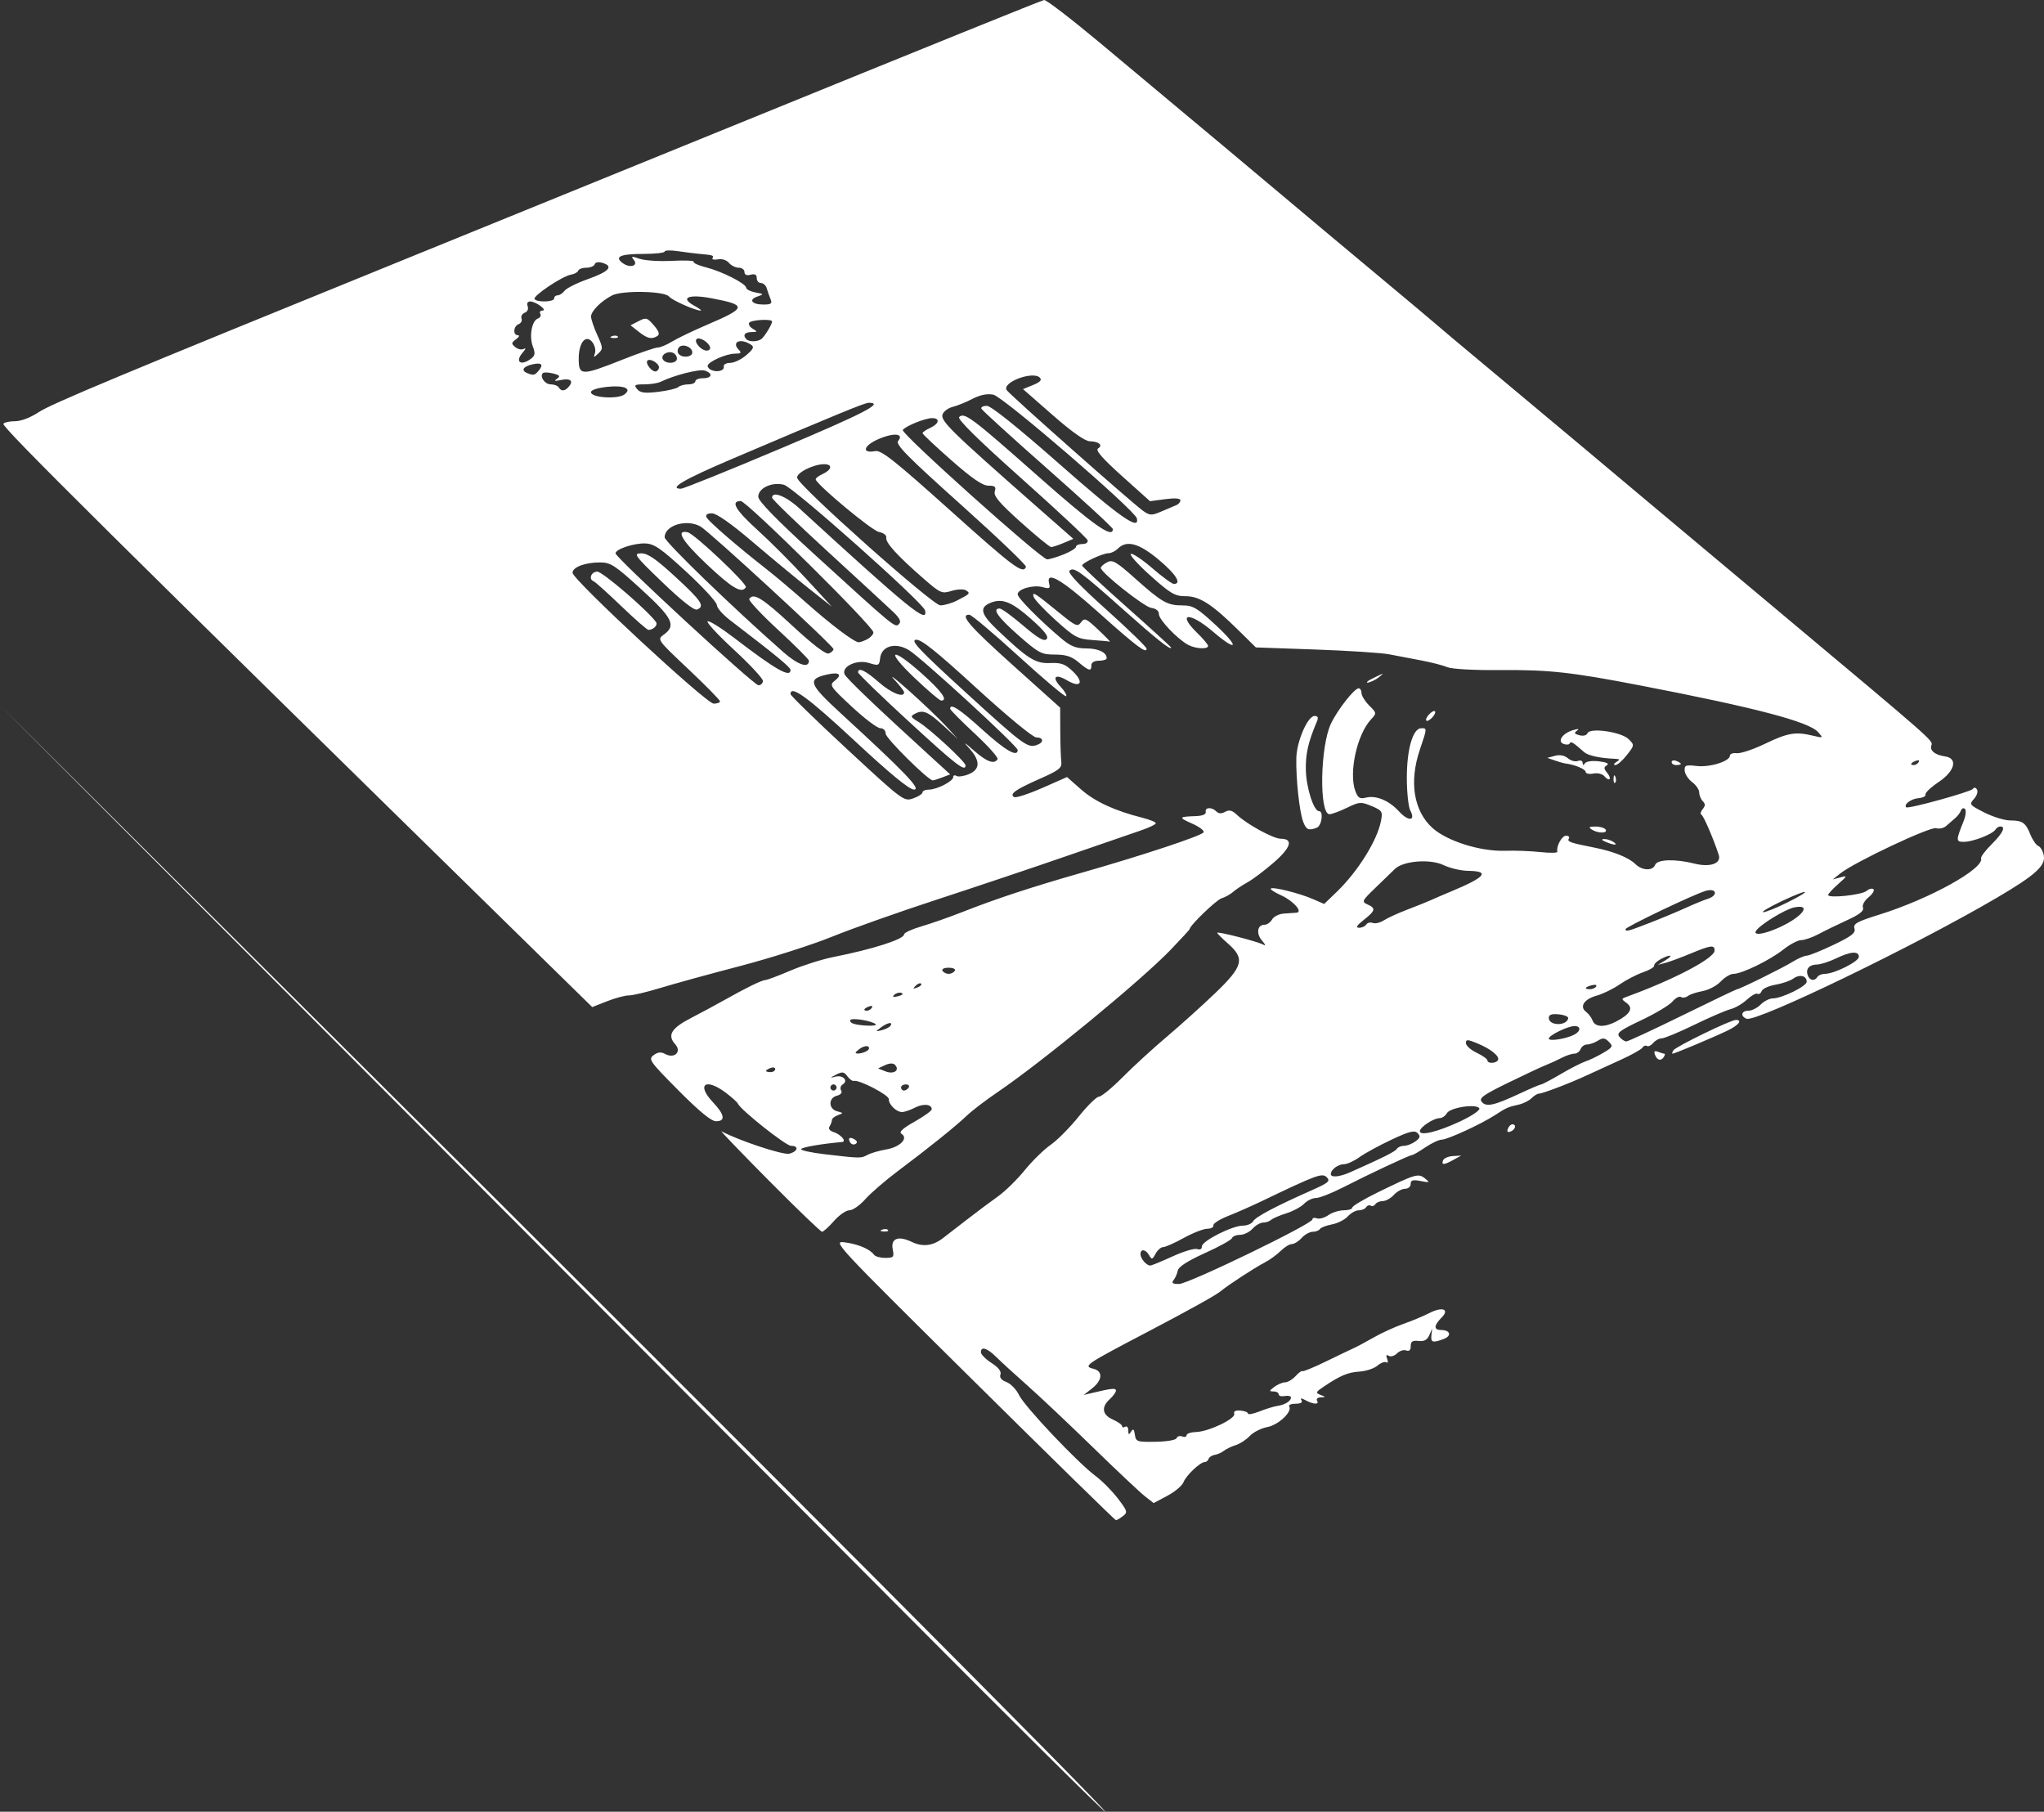 <svg xmlns="http://www.w3.org/2000/svg" xmlns:svg="http://www.w3.org/2000/svg" width="176.161mm" height="156.126mm" viewBox="0 0 176.161 156.126" id="svg1" xml:space="preserve"><rect x="0" y="0" width="176.161" height="156.126" fill="#333333" stroke="none"/><defs id="defs1"></defs><g id="layer1" transform="translate(-17.581,-63.364)"><path style="fill:#ffffff" d="M 94.765,201.564 C 84.974,191.721 63.602,170.273 47.272,153.902 l -29.691,-29.765 28.443,28.31 c 36.502,36.331 67.141,67.079 66.805,67.043 -0.144,-0.016 -8.273,-8.082 -18.064,-17.926 z m 6.689,-19.242 C 89.388,170.379 89.293,170.276 90.419,170.428 c 1.147,0.154 2.145,0.583 2.492,1.069 0.104,0.146 0.541,0.265 0.972,0.265 0.713,0 0.77,-0.066 0.639,-0.724 -0.19,-0.951 0.465,-1.213 1.636,-0.654 0.947,0.452 1.801,0.351 2.678,-0.315 0.307,-0.233 1.248,-0.96 2.091,-1.615 0.843,-0.655 2.038,-1.548 2.655,-1.984 0.617,-0.437 1.655,-1.452 2.307,-2.256 0.652,-0.804 1.658,-1.789 2.235,-2.19 0.578,-0.4 1.668,-1.499 2.423,-2.441 0.755,-0.942 1.541,-1.713 1.746,-1.713 0.205,0 1.124,-0.756 2.043,-1.681 0.918,-0.924 2.622,-2.485 3.786,-3.469 1.164,-0.983 3.039,-2.672 4.167,-3.752 2.438,-2.335 2.609,-2.988 1.124,-4.292 -0.509,-0.447 -0.926,-0.864 -0.926,-0.927 0,-0.152 3.544,0.765 4.005,1.035 0.198,0.117 0.138,-0.042 -0.135,-0.353 -0.537,-0.613 -0.421,-1.378 0.209,-1.378 0.216,0 0.506,-0.204 0.646,-0.453 0.14,-0.249 0.592,-0.478 1.005,-0.508 0.413,-0.03 0.902,-0.064 1.085,-0.076 0.615,-0.04 -0.242,-1.018 -1.315,-1.502 -0.554,-0.25 -0.951,-0.51 -0.883,-0.579 0.173,-0.173 2.456,0.396 3.629,0.906 l 0.971,0.421 1.063,-1.023 c 1.839,-1.77 3.51,-4.443 3.833,-6.131 0.156,-0.817 0.102,-0.902 -0.81,-1.283 -0.915,-0.382 -1.049,-0.373 -2.12,0.147 -0.629,0.305 -1.308,0.555 -1.508,0.555 -0.904,0 -0.809,-5.833 0.127,-7.805 0.568,-1.197 2.017,-3.043 2.388,-3.043 0.135,0 0.245,0.184 0.245,0.409 0,0.225 0.297,0.706 0.661,1.07 0.654,0.654 0.655,0.667 0.153,1.206 -1.213,1.302 -1.932,4.628 -1.339,6.189 0.219,0.576 0.387,0.677 0.908,0.546 0.874,-0.219 1.987,0.247 2.858,1.196 0.807,0.88 1.449,0.82 0.962,-0.09 -0.163,-0.305 -0.297,-1.578 -0.297,-2.828 1.6e-4,-2.456 0.525,-4.258 1.24,-4.258 0.515,0 0.517,-0.036 -0.128,1.88 -0.926,2.75 -0.517,5.255 1.095,6.712 1.258,1.137 4.143,2.042 6.268,1.967 0.831,-0.029 2.194,0.021 3.03,0.112 0.836,0.091 1.497,0.079 1.469,-0.028 -0.118,-0.452 0.386,-1.384 0.749,-1.384 0.217,0 0.323,0.116 0.236,0.257 -0.161,0.261 0.126,0.361 2.244,0.78 1.605,0.317 2.926,0.85 3.497,1.411 0.578,0.568 1.493,0.603 1.699,0.066 0.184,-0.479 1.723,-0.528 3.39,-0.108 1.363,0.343 2.337,-0.009 2.092,-0.756 -0.465,-1.416 -1.313,-3.382 -1.494,-3.461 -0.115,-0.051 -0.067,-0.264 0.108,-0.474 0.24,-0.29 0.243,-0.457 0.011,-0.689 -0.168,-0.168 -0.306,-0.504 -0.306,-0.745 0,-0.242 -0.273,-0.644 -0.607,-0.895 -0.334,-0.251 -0.625,-0.694 -0.647,-0.986 -0.035,-0.469 0.085,-0.516 1.043,-0.405 1.137,0.131 2.856,-0.408 2.856,-0.895 0,-0.154 0.268,-0.248 0.595,-0.208 0.327,0.039 1.425,-0.328 2.439,-0.816 1.951,-0.939 2.617,-1.052 4.11,-0.696 0.914,0.218 0.92,0.214 0.449,-0.311 -0.8,-0.893 -5.405,-2.101 -15.266,-4.004 -6.031,-1.164 -7.92,-1.371 -12.171,-1.335 -2.193,0.019 -4.12,-0.088 -4.498,-0.248 -0.364,-0.154 -1.375,-0.416 -2.249,-0.581 -0.873,-0.165 -2.123,-0.404 -2.778,-0.53 -0.655,-0.126 -3.508,-0.312 -6.339,-0.412 l -5.149,-0.182 -1.466,-1.447 c -2.303,-2.272 -3.374,-2.966 -4.585,-2.966 -0.928,0 -1.293,-0.213 -3.038,-1.774 -1.09,-0.976 -1.847,-1.82 -1.68,-1.875 0.166,-0.056 1.002,0.505 1.856,1.245 0.855,0.74 1.687,1.346 1.849,1.346 0.708,0 0.176,-0.847 -1.316,-2.094 -1.702,-1.422 -2.753,-1.706 -3.511,-0.949 -0.218,0.218 -0.58,0.397 -0.804,0.397 -0.5,0 -2.277,0.828 -2.277,1.061 0,0.093 1.726,1.701 3.836,3.574 2.11,1.873 3.836,3.446 3.836,3.496 0,0.278 -1.274,-0.734 -4.101,-3.254 -3.736,-3.331 -4.292,-3.733 -4.658,-3.368 -0.177,0.177 0.882,1.294 3.189,3.363 1.899,1.704 3.454,3.214 3.454,3.356 0,0.463 -0.848,-0.178 -4.205,-3.179 -3.132,-2.8 -4.496,-3.592 -4.193,-2.434 0.111,0.425 0.029,0.47 -0.564,0.307 -0.809,-0.222 -2.15,0.164 -2.15,0.62 0,0.315 1.912,2.247 3.78,3.819 0.783,0.659 1.247,0.843 2.13,0.843 1.048,0 1.764,0.344 1.764,0.847 0,0.116 -0.298,0.212 -0.661,0.212 -0.412,0 -0.661,0.15 -0.661,0.397 0,0.548 -0.197,0.501 -1.107,-0.265 -0.596,-0.502 -1.089,-0.661 -2.039,-0.661 -1.16,0 -1.393,-0.123 -3.135,-1.654 -1.776,-1.561 -2.304,-2.315 -1.62,-2.315 0.165,0 1.076,0.661 2.023,1.47 1.263,1.078 1.8,1.391 2.014,1.175 0.214,-0.216 -0.132,-0.674 -1.295,-1.712 -1.65,-1.473 -2.485,-1.825 -3.456,-1.455 -1.071,0.407 -0.953,0.968 0.492,2.344 2.644,2.518 3.302,2.933 4.572,2.877 0.953,-0.042 1.295,0.084 1.958,0.72 0.994,0.953 0.672,1.463 -0.491,0.777 -1.04,-0.614 -1.361,-0.299 -0.561,0.552 0.341,0.363 0.552,0.727 0.469,0.81 -0.083,0.083 -1.919,-1.462 -4.08,-3.434 -2.161,-1.971 -4.078,-3.587 -4.26,-3.589 -0.86,-0.012 -0.019,0.963 3.748,4.346 l 4.079,3.662 0.01,2.013 c 0.006,1.107 0.045,2.294 0.088,2.638 0.068,0.545 -0.17,0.735 -1.852,1.48 -2.111,0.935 -2.639,1.31 -2.215,1.573 0.147,0.091 1.233,-0.259 2.414,-0.778 l 2.146,-0.944 1.209,1.064 c 1.188,1.046 2.903,1.84 5.254,2.432 0.655,0.165 1.191,0.382 1.191,0.483 0,0.1 -0.566,0.375 -1.257,0.61 -0.691,0.235 -3.638,1.25 -6.548,2.256 -2.91,1.006 -7.911,2.684 -11.113,3.729 -3.201,1.045 -7.25,2.478 -8.996,3.186 -1.746,0.708 -5.318,1.846 -7.938,2.531 -2.619,0.684 -5.704,1.532 -6.856,1.885 -1.151,0.352 -2.367,0.64 -2.702,0.64 -0.335,0 -1.184,0.226 -1.886,0.503 l -1.277,0.503 -4.488,-4.397 C 27.035,109.395 17.708,100.149 17.873,99.883 c 0.075,-0.121 0.526,-0.22 1.001,-0.22 0.514,0 1.341,-0.315 2.038,-0.777 1.095,-0.726 7.044,-3.209 31.727,-13.244 5.457,-2.219 17.601,-7.16 26.988,-10.98 19.108,-7.778 27.508,-11.174 27.94,-11.296 0.16,-0.045 2.303,1.597 4.763,3.649 7.774,6.488 16.617,13.888 17.305,14.482 0.365,0.315 3.163,2.656 6.218,5.202 3.055,2.546 5.614,4.693 5.687,4.77 0.073,0.077 1.859,1.577 3.969,3.333 2.11,1.756 5.861,4.891 8.334,6.967 2.474,2.076 5.034,4.225 5.689,4.774 0.655,0.55 5.775,4.837 11.377,9.527 13.353,11.179 13.283,11.117 13.129,11.52 -0.169,0.441 0.313,0.837 1.159,0.954 1.152,0.159 0.879,1.266 -0.549,2.222 -0.663,0.444 -1.167,0.924 -1.119,1.067 0.048,0.143 -0.236,0.286 -0.629,0.318 -0.62,0.051 -1.271,0.545 -1.033,0.783 0.161,0.161 5.583,-1.336 5.744,-1.585 0.101,-0.157 0.24,-0.136 0.357,0.053 0.105,0.17 -0.01,0.532 -0.257,0.805 -0.429,0.474 -0.39,0.525 0.891,1.174 0.737,0.373 1.73,0.681 2.208,0.683 1.088,0.005 1.343,0.183 1.768,1.234 0.187,0.462 0.492,0.899 0.678,0.97 0.186,0.071 0.397,0.439 0.469,0.817 0.169,0.885 -0.74,1.702 -4.071,3.657 -7.026,4.124 -20.704,10.734 -21.545,10.411 -0.559,-0.215 -0.453,-0.69 0.154,-0.69 0.291,0 0.767,-0.238 1.058,-0.529 0.291,-0.291 0.752,-0.529 1.025,-0.529 0.796,0 2.944,-1.05 2.944,-1.439 0,-0.526 -0.615,-0.669 -1.16,-0.27 -0.262,0.192 -0.95,0.428 -1.529,0.526 -0.579,0.098 -1.116,0.344 -1.194,0.547 -0.078,0.203 -0.24,0.308 -0.36,0.234 -0.12,-0.074 -0.529,0.153 -0.909,0.505 -0.38,0.352 -1.013,0.72 -1.407,0.819 -0.394,0.099 -1.8,0.705 -3.125,1.349 -1.324,0.643 -2.589,1.17 -2.812,1.17 -0.222,0 -0.551,0.177 -0.731,0.394 -0.18,0.217 -0.424,0.334 -0.543,0.26 -0.119,-0.073 -0.295,-0.006 -0.391,0.149 -0.096,0.156 -0.968,0.64 -1.937,1.076 -0.969,0.436 -2.238,1.017 -2.82,1.291 -1.386,0.652 -3.84,1.592 -4.155,1.592 -0.137,0 -0.427,0.178 -0.645,0.396 -0.218,0.218 -0.716,0.466 -1.106,0.551 -0.904,0.197 -1.07,0.271 -2.032,0.9 -1.178,0.77 -4.111,2.121 -4.605,2.121 -0.237,0 -0.869,0.298 -1.405,0.661 -0.535,0.364 -1.049,0.661 -1.14,0.661 -0.211,0 -3.677,1.624 -5.985,2.805 -0.967,0.495 -2.004,0.899 -2.305,0.899 -0.3,0 -0.759,0.222 -1.02,0.494 -0.26,0.272 -0.95,0.643 -1.532,0.826 -0.582,0.182 -1.171,0.436 -1.31,0.564 -0.138,0.128 -0.447,0.233 -0.687,0.233 -0.239,0 -0.651,0.238 -0.914,0.529 -0.263,0.291 -0.748,0.529 -1.077,0.529 -0.329,0 -0.64,0.126 -0.692,0.28 -0.051,0.154 -1.103,0.736 -2.337,1.293 -1.484,0.67 -2.276,1.18 -2.338,1.506 -0.052,0.271 -0.215,0.641 -0.363,0.823 -0.203,0.25 -0.087,0.331 0.471,0.331 0.807,0 11.496,-5.174 11.496,-5.564 0,-0.132 0.173,-0.174 0.385,-0.092 0.212,0.081 0.655,-0.042 0.985,-0.273 0.33,-0.231 0.931,-0.42 1.335,-0.42 0.404,0 0.735,-0.107 0.735,-0.237 0,-0.13 0.987,-0.719 2.193,-1.308 3.259,-1.592 3.492,-1.661 4.064,-1.204 0.453,0.362 0.424,0.38 -0.369,0.227 -0.677,-0.131 -0.86,-0.077 -0.86,0.252 0,0.23 -0.22,0.418 -0.488,0.418 -0.268,0 -0.704,0.238 -0.967,0.529 -0.263,0.291 -0.692,0.529 -0.951,0.529 -0.26,0 -0.547,0.121 -0.639,0.269 -0.091,0.148 -0.269,0.205 -0.394,0.128 -0.125,-0.077 -0.303,-0.02 -0.394,0.128 -0.091,0.148 -0.379,0.269 -0.639,0.269 -0.26,0 -0.686,0.236 -0.947,0.524 -0.261,0.288 -0.876,0.599 -1.367,0.691 -0.491,0.092 -0.958,0.273 -1.038,0.402 -0.08,0.129 -0.358,0.235 -0.618,0.235 -0.26,0 -0.688,0.238 -0.951,0.529 -0.263,0.291 -0.644,0.529 -0.847,0.529 -0.202,0 -0.638,0.268 -0.968,0.595 -0.33,0.327 -0.946,0.774 -1.369,0.992 -0.856,0.442 -3.213,1.979 -3.828,2.498 -0.372,0.314 -2.738,1.629 -6.085,3.384 -5.656,2.964 -5.767,3.04 -4.824,3.286 0.809,0.211 0.746,0.985 -0.137,1.678 l -0.728,0.571 0.661,-0.158 c 1.756,-0.42 2.117,-0.458 2.117,-0.22 0,0.141 -0.238,0.472 -0.529,0.736 -0.758,0.686 -0.658,1.354 0.265,1.762 0.437,0.193 0.794,0.448 0.794,0.567 0,0.119 0.119,0.142 0.265,0.052 0.146,-0.09 0.266,0.052 0.269,0.315 0.003,0.384 0.051,0.405 0.241,0.105 0.182,-0.287 0.257,-0.226 0.327,0.265 0.085,0.603 0.185,0.637 1.797,0.61 0.971,-0.016 1.748,-0.152 1.803,-0.316 0.053,-0.158 0.267,-0.222 0.476,-0.142 0.209,0.08 0.38,0.032 0.38,-0.107 0,-0.139 0.367,-0.263 0.817,-0.276 1.091,-0.031 3.444,-1.157 3.291,-1.575 -0.077,-0.211 0.111,-0.308 0.532,-0.273 0.358,0.03 0.652,0.146 0.652,0.259 0,0.113 0.446,0.029 0.992,-0.187 0.546,-0.215 1.23,-0.426 1.521,-0.469 0.662,-0.097 1.191,-0.418 1.191,-0.724 0,-0.129 -0.238,-0.188 -0.529,-0.132 -0.291,0.056 -0.529,-0.01 -0.529,-0.147 0,-0.137 -0.201,-0.249 -0.447,-0.249 -0.39,0 -0.382,-0.05 0.066,-0.388 0.282,-0.214 0.704,-0.392 0.936,-0.397 0.232,-0.005 0.638,-0.247 0.902,-0.539 0.264,-0.292 0.528,-0.483 0.586,-0.426 0.058,0.058 0.961,-0.312 2.008,-0.822 1.047,-0.51 2.141,-1.035 2.432,-1.166 0.291,-0.131 1.065,-0.546 1.72,-0.922 0.655,-0.376 1.796,-0.896 2.537,-1.157 0.74,-0.261 1.733,-0.675 2.207,-0.919 1.156,-0.598 1.827,-0.362 1.084,0.381 -0.674,0.674 -0.682,1.064 -0.022,1.064 0.774,0 0.924,0.499 0.23,0.763 -0.962,0.366 -1.145,0.313 -1.077,-0.312 l 0.064,-0.583 -0.246,0.574 c -0.176,0.411 -0.438,0.553 -0.924,0.499 -0.523,-0.057 -0.678,0.044 -0.678,0.447 0,0.35 -0.128,0.472 -0.389,0.372 -0.214,-0.082 -0.57,0.032 -0.792,0.253 -0.221,0.221 -0.543,0.316 -0.714,0.21 -0.212,-0.131 -0.256,-0.048 -0.137,0.261 0.099,0.257 0.066,0.387 -0.075,0.3 -0.137,-0.085 -0.481,0.044 -0.764,0.287 -0.283,0.242 -0.973,0.471 -1.534,0.508 -1.016,0.067 -1.661,0.339 -3.102,1.306 -0.688,0.462 -0.713,0.528 -0.265,0.704 0.464,0.182 0.465,0.196 0.016,0.213 -0.263,0.01 -0.405,0.138 -0.315,0.283 0.217,0.351 -0.297,0.337 -0.975,-0.026 -0.395,-0.212 -0.495,-0.212 -0.364,0 0.113,0.183 -0.076,0.291 -0.513,0.291 -0.381,0 -0.628,0.105 -0.548,0.233 0.284,0.459 -0.928,1.599 -1.893,1.78 -0.53,0.099 -1.209,0.444 -1.51,0.767 -0.301,0.322 -0.845,0.677 -1.208,0.788 -0.364,0.111 -0.822,0.33 -1.019,0.488 -0.197,0.158 -0.552,0.315 -0.789,0.35 -0.237,0.035 -0.473,0.189 -0.525,0.342 -0.051,0.153 -0.201,0.279 -0.334,0.279 -0.394,0 -1.608,1.148 -1.835,1.736 -0.116,0.3 -0.742,0.827 -1.392,1.171 l -1.181,0.627 -0.763,-0.597 c -0.42,-0.328 -2.434,-2.225 -4.477,-4.214 -2.043,-1.989 -4.588,-4.391 -5.657,-5.337 -1.068,-0.946 -2.273,-2.047 -2.676,-2.447 -0.782,-0.776 -1.317,-0.938 -1.312,-0.397 0.002,0.182 0.415,0.598 0.919,0.924 0.595,0.385 0.862,0.731 0.764,0.989 -0.099,0.259 0.079,0.484 0.518,0.65 0.368,0.14 0.858,0.648 1.089,1.128 0.474,0.988 5.039,5.813 6.592,6.968 0.561,0.417 1.424,1.288 1.918,1.934 0.835,1.093 0.865,1.199 0.435,1.526 -0.254,0.193 -0.522,0.352 -0.595,0.353 -0.073,0.001 -5.609,-5.419 -12.303,-12.046 z m 17.185,-10.688 c 0.946,-0.433 1.902,-0.718 2.123,-0.633 0.246,0.095 0.403,0.006 0.403,-0.228 0,-0.466 2.62,-1.791 3.542,-1.791 0.366,0 0.76,-0.17 0.877,-0.378 0.212,-0.379 1.94,-1.292 5.054,-2.672 1.441,-0.639 1.617,-0.79 1.292,-1.115 -0.394,-0.394 -0.856,-0.225 -5.606,2.056 -0.873,0.419 -2.183,0.996 -2.91,1.283 -0.728,0.286 -1.293,0.649 -1.257,0.806 0.036,0.157 -0.202,0.288 -0.529,0.29 -0.327,0.003 -1.239,0.36 -2.027,0.794 -0.787,0.434 -1.587,0.789 -1.777,0.789 -0.19,0 -0.483,0.257 -0.651,0.571 -0.274,0.511 -0.332,0.525 -0.552,0.132 -0.293,-0.523 -0.749,-0.581 -0.749,-0.095 0,0.378 0.516,0.979 0.84,0.979 0.113,0 0.979,-0.355 1.925,-0.788 z m 15.319,-7.256 c 2.848,-1.267 3.865,-1.777 4.009,-2.011 0.09,-0.145 0.372,-0.264 0.626,-0.264 0.255,0 0.694,-0.171 0.977,-0.379 0.411,-0.303 0.448,-0.446 0.184,-0.713 -0.265,-0.269 -0.706,-0.158 -2.249,0.566 -1.056,0.495 -2.298,1.173 -2.762,1.507 -0.463,0.334 -1.064,0.606 -1.336,0.606 -0.505,0 -1.129,0.468 -1.129,0.847 0,0.324 0.754,0.253 1.68,-0.159 z m 9.499,-4.394 c 1,-0.471 1.713,-0.96 1.619,-1.112 -0.256,-0.414 -2.52,-0.071 -2.797,0.424 -0.131,0.234 -0.415,0.425 -0.631,0.425 -0.517,0 -1.697,0.781 -1.697,1.123 0,0.436 1.574,0.049 3.506,-0.861 z m 5.129,-2.396 c 0.914,-0.427 1.736,-0.777 1.827,-0.777 0.091,0 0.854,-0.404 1.695,-0.897 0.842,-0.493 1.799,-0.982 2.128,-1.087 0.329,-0.104 1.008,-0.432 1.51,-0.728 0.834,-0.492 0.876,-0.575 0.492,-0.959 -0.345,-0.345 -0.514,-0.362 -0.942,-0.095 -0.287,0.179 -0.705,0.326 -0.93,0.326 -0.225,0 -0.477,0.179 -0.561,0.397 -0.084,0.218 -0.33,0.397 -0.546,0.397 -0.217,0 -0.71,0.164 -1.096,0.365 -0.386,0.201 -1,0.481 -1.364,0.623 -0.364,0.142 -1.824,0.826 -3.246,1.521 -2.156,1.053 -2.532,1.325 -2.269,1.643 0.387,0.467 1.064,0.317 3.302,-0.729 z m -1.91,-2.858 c 0.197,-0.319 -0.587,-0.965 -1.764,-1.451 -0.861,-0.356 -0.992,-0.359 -0.992,-0.022 0,0.213 0.417,0.586 0.926,0.829 0.509,0.243 0.926,0.539 0.926,0.657 0,0.288 0.725,0.277 0.904,-0.014 z m 6.57,-2.199 c 0.579,-0.296 0.603,-0.747 0.04,-0.747 -0.578,0 -2.223,0.801 -2.223,1.082 0,0.255 1.469,0.03 2.183,-0.335 z m 9.349,-1.673 c 2.518,-1.237 4.633,-2.249 4.701,-2.249 0.218,0 3.979,-1.86 4.801,-2.375 0.437,-0.273 0.976,-0.506 1.198,-0.516 0.222,-0.011 1.272,-0.435 2.333,-0.944 1.549,-0.742 1.899,-1.018 1.778,-1.4 -0.127,-0.401 0.212,-0.589 2.164,-1.199 4.311,-1.347 9.029,-3.958 8.747,-4.841 -0.041,-0.129 0.37,-0.677 0.914,-1.218 0.965,-0.96 1.241,-1.53 0.74,-1.53 -0.137,0 -0.324,0.121 -0.415,0.269 -0.243,0.393 -1.941,1.054 -2.707,1.054 -0.709,0 -0.711,-0.1 -0.038,-1.776 0.188,-0.467 0.241,-0.944 0.119,-1.058 -0.122,-0.115 -0.278,-0.053 -0.346,0.137 -0.068,0.19 -0.294,0.488 -0.502,0.661 -0.208,0.174 -0.553,0.473 -0.766,0.665 -0.213,0.192 -0.604,0.28 -0.869,0.196 -0.502,-0.159 -7.015,2.913 -8.251,3.892 l -0.661,0.524 0.661,-0.177 c 0.622,-0.167 0.61,-0.132 -0.198,0.582 -0.473,0.417 -0.86,0.838 -0.86,0.935 0,0.306 2.889,6.6e-4 3.312,-0.35 0.223,-0.185 0.492,-0.249 0.597,-0.143 0.106,0.106 -0.089,0.42 -0.432,0.699 -0.354,0.287 -0.56,0.672 -0.476,0.89 0.104,0.271 -0.3,0.589 -1.361,1.074 -0.829,0.379 -1.941,0.921 -2.47,1.204 -0.529,0.283 -1.197,0.514 -1.485,0.514 -0.288,0 -0.984,0.367 -1.548,0.815 -1.149,0.913 -3.576,2.096 -4.301,2.096 -0.261,0 -0.753,0.296 -1.093,0.657 -0.34,0.362 -1.045,0.734 -1.567,0.828 -0.522,0.094 -1.093,0.285 -1.269,0.424 -0.176,0.139 -0.44,0.178 -0.588,0.086 -0.148,-0.091 -0.481,0.085 -0.739,0.393 -0.259,0.307 -1.465,1.029 -2.681,1.604 -1.872,0.885 -2.161,1.106 -1.886,1.437 0.179,0.215 0.446,0.391 0.595,0.391 0.148,0 2.33,-1.012 4.847,-2.249 z m -9.859,0.251 c 0.026,-0.138 -0.34,-0.289 -0.813,-0.334 -0.62,-0.06 -0.86,0.026 -0.86,0.309 0,0.689 1.546,0.713 1.673,0.026 z m 4.114,0.295 c 1.22,-0.631 1.528,-1.156 0.933,-1.594 -0.491,-0.362 -0.491,-0.374 0.027,-0.562 4.054,-1.475 7.541,-3.31 7.541,-3.969 0,-0.512 -0.304,-0.474 -2.058,0.255 -0.832,0.346 -1.811,0.708 -2.175,0.805 l -0.661,0.175 0.661,-0.399 c 0.785,-0.473 0.39,-0.542 -0.446,-0.077 -0.318,0.177 -0.556,0.422 -0.529,0.544 0.027,0.123 -0.404,0.379 -0.957,0.569 -0.553,0.19 -1.46,0.661 -2.015,1.045 -0.555,0.385 -1.449,0.821 -1.985,0.969 -1.083,0.299 -1.505,0.951 -0.907,1.399 0.215,0.161 0.468,0.501 0.564,0.755 0.211,0.562 1.019,0.595 2.009,0.084 z m -1.701,-3.035 c 0.082,-0.132 -0.09,-0.178 -0.381,-0.101 -0.618,0.162 -0.696,0.341 -0.148,0.341 0.21,0 0.448,-0.108 0.53,-0.24 z m 19.065,-0.818 c 0.09,-0.146 0.379,-0.265 0.643,-0.265 0.812,0 2.928,-1.061 2.928,-1.468 0,-0.521 -0.713,-0.469 -1.984,0.145 -0.582,0.281 -1.319,0.515 -1.638,0.52 -0.67,0.01 -0.986,0.397 -0.775,0.948 0.17,0.444 0.588,0.504 0.826,0.12 z m -3.312,-4.254 c 2.027,-0.92 2.884,-2.05 1.315,-1.737 -0.785,0.157 -2.973,1.501 -3.297,2.025 -0.265,0.429 0.715,0.286 1.982,-0.288 z m -11.153,-0.4 c 0.971,-0.376 2.36,-0.955 3.088,-1.286 0.728,-0.331 1.591,-0.686 1.918,-0.788 0.935,-0.294 0.775,-0.96 -0.166,-0.69 -1,0.287 -6.912,3.11 -6.912,3.301 0,0.239 0.215,0.184 2.072,-0.537 z m -24.418,0.137 c 0.096,-0.155 0.347,-0.216 0.559,-0.135 0.211,0.081 0.646,-0.022 0.965,-0.228 0.32,-0.207 1.236,-0.625 2.037,-0.93 0.8,-0.305 1.693,-0.664 1.984,-0.797 0.291,-0.134 1.124,-0.492 1.852,-0.796 2.89,-1.209 3.295,-1.715 1.389,-1.739 -0.619,-0.008 -1.567,-0.228 -2.108,-0.489 -1.164,-0.562 -3.496,-0.378 -4.218,0.334 -0.242,0.238 -0.994,0.967 -1.672,1.618 -1.159,1.115 -1.2,1.2 -0.685,1.429 0.742,0.331 0.693,0.539 -0.313,1.332 -0.604,0.476 -0.727,0.679 -0.412,0.681 0.246,0.002 0.526,-0.124 0.622,-0.28 z m 36.255,-1.883 c 2.328,-1.158 1.946,-1.263 -0.455,-0.125 -1.069,0.507 -1.785,0.932 -1.591,0.944 0.194,0.013 1.115,-0.356 2.046,-0.819 z m -74.498,-9.502 c 0,-0.131 0.244,-0.239 0.542,-0.239 0.695,0 2.104,-0.724 2.104,-1.081 0,-0.15 0.126,-0.195 0.281,-0.1 0.154,0.095 0.631,0.028 1.058,-0.149 0.994,-0.412 1.011,-1.163 0.05,-2.218 -0.564,-0.619 -0.474,-0.577 0.398,0.184 1.116,0.975 1.749,1.205 2.035,0.742 0.082,-0.132 -0.804,-1.126 -1.969,-2.208 -1.165,-1.082 -2.118,-2.045 -2.118,-2.14 0,-0.507 0.822,0.028 2.787,1.811 1.974,1.792 3.034,2.402 3.034,1.746 0,-0.341 -8.338,-7.993 -9.391,-8.619 -1.153,-0.685 -2.342,-0.349 -2.464,0.697 -0.077,0.66 -0.125,0.68 -0.978,0.418 -1.026,-0.315 -2.348,0.297 -2.091,0.967 0.126,0.33 2.649,2.742 7.452,7.125 l 1.657,1.512 -0.682,0.259 c -0.375,0.143 -0.742,0.259 -0.816,0.259 -0.399,0 -4.065,-3.634 -4.065,-4.029 0,-0.27 -0.196,-0.469 -0.463,-0.469 -0.255,-1.9e-4 -1.356,-0.831 -2.447,-1.847 -1.895,-1.763 -1.961,-1.865 -1.475,-2.246 0.665,-0.52 0.394,-0.764 -0.605,-0.545 -1.803,0.396 -1.666,0.795 1.168,3.397 5.483,5.033 6.915,6.525 6.267,6.529 -0.409,0.003 -2.034,-1.333 -5.148,-4.229 -4.004,-3.725 -5.499,-4.813 -5.499,-4.001 0,0.128 2.197,2.267 4.881,4.753 4.807,4.451 4.894,4.516 5.689,4.239 0.444,-0.155 0.807,-0.389 0.807,-0.52 z m -1.186,-6.111 c -2.403,-2.211 -4.37,-4.116 -4.37,-4.233 0,-0.465 0.637,-0.163 1.783,0.845 1.068,0.941 2.186,1.387 2.186,0.872 0,-0.102 -0.387,-0.603 -0.86,-1.112 -0.473,-0.509 0.093,-0.079 1.257,0.957 1.164,1.036 2.593,2.399 3.175,3.03 l 1.058,1.147 -1.19,-1.093 c -1.373,-1.26 -1.795,-1.447 -2.476,-1.096 -0.453,0.233 -0.43,0.291 0.275,0.72 0.982,0.597 4.054,3.436 4.054,3.746 0,0.596 -0.811,-0.031 -4.891,-3.784 z m 0.479,-3.774 c -2.554,-2.434 -1.998,-2.72 0.664,-0.342 1.702,1.521 2.268,2.315 1.651,2.315 -0.135,0 -1.176,-0.888 -2.315,-1.974 z m 86.563,7.268 c 0.093,-0.15 -0.013,-0.194 -0.249,-0.104 -0.458,0.176 -0.542,0.366 -0.162,0.366 0.137,0 0.322,-0.118 0.411,-0.262 z m -75.955,-1.487 c 0.584,-0.224 0.524,-0.633 -0.093,-0.633 -0.291,0 -2.509,-1.829 -5.157,-4.252 -3.521,-3.223 -4.787,-4.232 -5.23,-4.167 -0.477,0.069 0.334,0.923 4.419,4.649 4.938,4.504 5.236,4.72 6.062,4.403 z m -27.355,-3.742 c 0.004,-0.109 -1.216,-1.353 -2.712,-2.763 -2.713,-2.558 -2.718,-2.566 -2.125,-2.992 1.083,-0.776 0.753,-1.436 -1.949,-3.903 -2.264,-2.067 -2.645,-2.315 -3.55,-2.315 -1.291,0 -2.372,0.407 -2.372,0.894 0,0.585 11.532,11.277 12.163,11.277 0.295,0 0.541,-0.089 0.545,-0.198 z m -8.505,-8.202 c -1.174,-1.128 -2.243,-2.09 -2.375,-2.139 -0.472,-0.173 -0.23,-0.838 0.306,-0.838 0.452,0 4.378,3.375 5.063,4.353 0.176,0.252 -0.223,0.662 -0.653,0.67 -0.112,0.002 -1.165,-0.919 -2.339,-2.046 z m 12.201,6.435 c 0,-0.208 -1.136,-1.427 -2.524,-2.708 -1.388,-1.282 -2.394,-2.373 -2.236,-2.426 0.159,-0.053 1.169,0.579 2.246,1.403 3.645,2.792 4.895,3.504 4.895,2.79 0,-0.231 -1.252,-1.261 -5.226,-4.3 -0.618,-0.473 -1.124,-1.056 -1.124,-1.295 0,-0.239 -1.18,-1.523 -2.622,-2.853 -2.204,-2.032 -2.77,-2.423 -3.548,-2.452 -0.97,-0.036 -2.561,0.493 -2.561,0.852 0,0.369 11.916,11.368 12.316,11.368 0.211,0 0.384,-0.17 0.384,-0.378 z m -8.654,-8.486 c -2.404,-2.31 -2.537,-2.49 -1.844,-2.501 0.572,-0.009 1.269,0.469 2.974,2.039 2.245,2.067 2.551,2.533 1.846,2.803 -0.245,0.094 -1.331,-0.761 -2.977,-2.342 z m 12.623,6.749 c 0,-0.114 -1.19,-1.304 -2.644,-2.645 -1.454,-1.341 -2.578,-2.545 -2.498,-2.675 0.351,-0.568 1.133,-0.082 3.712,2.306 1.799,1.666 2.884,2.49 3.146,2.39 0.22,-0.085 0.4,-0.254 0.4,-0.377 0,-0.279 -10.689,-10.127 -11.468,-10.566 -1.192,-0.671 -3.085,-0.099 -3.083,0.932 8.64e-4,0.387 5.839,6.034 10.231,9.897 1.264,1.111 2.203,1.426 2.203,0.738 z m -8.826,-8.327 c -2.126,-2.009 -2.699,-2.98 -1.615,-2.735 0.583,0.132 5.168,4.468 5.004,4.732 -0.355,0.574 -1.186,0.084 -3.389,-1.998 z m 13.87,6.465 c 0.281,-0.151 0.512,-0.412 0.512,-0.581 0,-0.506 -10.923,-11.316 -11.435,-11.316 -0.908,0 -0.455,0.775 1.478,2.526 1.072,0.971 2.948,2.851 4.167,4.177 l 2.218,2.411 -1.984,-1.572 c -1.091,-0.865 -3.28,-2.677 -4.864,-4.028 -1.845,-1.573 -3.102,-2.455 -3.497,-2.455 -0.395,0 -0.565,0.119 -0.472,0.331 0.151,0.343 2.633,2.493 5.144,4.455 0.793,0.62 2.334,1.921 3.426,2.892 2.151,1.913 4.169,3.435 4.555,3.435 0.133,0 0.473,-0.123 0.754,-0.274 z m 2.222,-2.339 c -0.432,-0.414 -2.957,-2.743 -5.613,-5.176 -2.656,-2.433 -4.829,-4.534 -4.829,-4.668 0,-0.603 1.19,-0.144 2.326,0.897 9.571,8.768 11.143,10.044 10.856,8.81 -0.152,-0.652 -11.327,-10.6 -12.156,-10.821 -1.021,-0.273 -2.217,0.282 -2.217,1.029 0,0.374 1.558,1.97 4.904,5.024 6.902,6.298 6.886,6.285 7.224,5.947 0.209,-0.209 0.072,-0.497 -0.495,-1.041 z m 5.512,-0.993 c 1.113,-0.566 1.158,-0.618 0.745,-0.873 -0.193,-0.119 -0.748,-0.095 -1.234,0.054 -0.837,0.257 -0.962,0.202 -2.42,-1.068 -2.233,-1.945 -3.294,-3.11 -3.204,-3.514 0.046,-0.207 -0.223,-0.417 -0.644,-0.503 -0.601,-0.122 -5.199,-3.937 -5.435,-4.509 -0.04,-0.097 0.228,-0.314 0.595,-0.481 0.803,-0.366 0.877,-0.845 0.131,-0.845 -0.936,0 -2.42,0.753 -2.327,1.181 0.157,0.722 11.673,10.974 12.337,10.983 0.335,0.004 0.989,-0.186 1.455,-0.423 z m 5.926,-2.9 c 0.047,-0.14 -2.481,-2.555 -5.618,-5.366 -4.621,-4.142 -5.645,-5.181 -5.396,-5.48 0.541,-0.651 -0.407,-0.726 -1.738,-0.138 -1.267,0.561 -1.426,1.243 -0.236,1.015 0.516,-0.099 1.676,0.821 6.492,5.143 5.454,4.895 6.271,5.502 6.496,4.826 z m 3.25,-1.064 c 0.585,-0.234 1.064,-0.532 1.064,-0.661 0,-0.13 0.248,-0.236 0.551,-0.236 0.322,0 0.507,-0.138 0.444,-0.331 -0.059,-0.182 -2.632,-2.584 -5.718,-5.338 -3.717,-3.317 -5.522,-5.096 -5.348,-5.27 0.442,-0.442 1.069,0.026 6.75,5.051 4.827,4.27 6.495,5.452 6.495,4.603 0,-0.124 -2.53,-2.457 -5.622,-5.184 -3.092,-2.727 -5.662,-5.066 -5.711,-5.198 -0.049,-0.132 0.165,-0.24 0.475,-0.24 0.354,0 2.677,1.863 6.269,5.027 5.166,4.551 6.925,5.785 6.659,4.669 -0.166,-0.697 -11.53,-10.49 -12.367,-10.657 -0.534,-0.107 -1.129,0.012 -1.799,0.359 -0.551,0.285 -1.315,0.596 -1.699,0.69 -0.384,0.095 -0.778,0.381 -0.876,0.635 -0.213,0.556 0.643,1.397 8.141,7.99 l 3.127,2.75 -0.842,0.354 c -0.463,0.195 -0.946,0.354 -1.072,0.354 -0.126,0 -1.307,-0.967 -2.623,-2.148 -1.844,-1.655 -2.357,-2.263 -2.236,-2.646 0.128,-0.402 0.022,-0.497 -0.546,-0.497 -0.504,0 -1.409,-0.619 -3.189,-2.183 -1.367,-1.201 -2.487,-2.253 -2.489,-2.339 -0.002,-0.086 0.294,-0.292 0.658,-0.457 0.779,-0.355 0.874,-0.842 0.165,-0.842 -0.608,0 -2.322,0.696 -2.526,1.025 -0.181,0.293 11.93,11.145 12.439,11.145 0.199,0 0.841,-0.192 1.426,-0.426 z m 9.729,-4.257 c 0.182,-0.075 0.331,-0.258 0.331,-0.407 0,-0.171 -0.481,-0.207 -1.31,-0.097 l -1.31,0.174 -2.411,-2.164 c -1.693,-1.52 -2.31,-2.227 -2.071,-2.374 0.456,-0.282 0.089,-0.609 -0.701,-0.624 -0.415,-0.008 -1.542,-0.802 -3.201,-2.254 l -2.561,-2.242 0.866,-0.353 c 0.613,-0.25 0.784,-0.436 0.584,-0.635 -0.599,-0.599 -3.272,0.4 -2.859,1.069 0.232,0.375 10.886,9.806 11.772,10.42 0.58,0.402 0.719,0.405 1.587,0.033 0.524,-0.224 1.101,-0.469 1.283,-0.544 z m -34.101,-4.878 c 7.244,-3.061 8.926,-3.933 7.581,-3.933 -0.351,0 -2.628,0.935 -11.897,4.885 -4.04,1.722 -5.406,2.523 -4.299,2.523 0.214,0 4.091,-1.564 8.615,-3.475 z M 71.515,96.808 c -0.536,-0.332 -3.002,-0.043 -3.002,0.351 0,0.489 2.378,0.634 2.91,0.178 0.286,-0.245 0.312,-0.393 0.092,-0.529 z m 4.525,-0.087 c 0.138,-0.129 0.525,-0.234 0.86,-0.234 0.335,0 0.609,-0.119 0.609,-0.265 0,-0.146 0.298,-0.265 0.661,-0.265 0.786,0 0.878,-0.425 0.143,-0.658 -0.473,-0.15 -2.653,0.404 -3.777,0.96 -0.253,0.125 -0.892,0.227 -1.421,0.227 -0.839,0 -0.919,0.052 -0.621,0.41 0.269,0.324 0.651,0.373 1.818,0.234 0.813,-0.097 1.591,-0.282 1.729,-0.41 z m -9.414,-0.06 c 0.406,-0.489 0.091,-0.723 -0.732,-0.545 -0.513,0.111 -0.591,0.081 -0.305,-0.119 0.308,-0.215 0.241,-0.304 -0.343,-0.45 -0.399,-0.1 -0.795,-0.114 -0.879,-0.03 -0.3,0.3 0.171,0.969 0.683,0.969 0.287,0 0.595,0.119 0.685,0.265 0.225,0.364 0.541,0.331 0.891,-0.09 z m -2.606,-1.371 c 0.444,-0.535 0.213,-0.72 -0.636,-0.507 -0.74,0.186 -0.903,0.517 -0.362,0.735 0.541,0.218 0.647,0.194 0.997,-0.228 z m 7.171,-0.92 c 1.468,-0.582 2.852,-1.058 3.074,-1.058 0.222,0 0.777,-0.231 1.234,-0.513 0.457,-0.282 1.84,-0.944 3.074,-1.472 3.375,-1.442 3.409,-1.679 0.324,-2.261 -1.981,-0.374 -2.746,-0.044 -1.483,0.64 0.416,0.226 0.67,0.415 0.564,0.421 -0.428,0.024 -2.472,-0.882 -2.745,-1.216 -0.384,-0.469 -4.034,-0.537 -4.897,-0.091 -0.962,0.497 -1.822,1.363 -1.816,1.827 0.003,0.229 0.245,0.945 0.538,1.589 0.497,1.095 0.503,1.2 0.089,1.587 -0.403,0.378 -0.429,0.376 -0.291,-0.022 0.083,-0.241 -0.006,-0.653 -0.198,-0.916 -0.563,-0.77 -1.201,-0.034 -1.201,1.386 0,1.484 0.23,1.49 3.736,0.1 z m -0.875,-2.033 c 0.191,-0.076 0.419,-0.067 0.507,0.021 0.088,0.088 -0.068,0.15 -0.347,0.139 -0.308,-0.013 -0.371,-0.075 -0.16,-0.16 z m 2.32,-0.379 -0.712,-0.56 0.694,-0.36 c 0.642,-0.333 0.74,-0.306 1.314,0.36 0.434,0.504 0.528,0.779 0.313,0.916 -0.497,0.316 -0.854,0.237 -1.609,-0.356 z m 1.739,3.067 c 8.11e-4,-0.356 -0.767,-0.81 -0.991,-0.586 -0.231,0.231 0.417,1.035 0.746,0.925 0.135,-0.045 0.245,-0.198 0.245,-0.34 z m 5.582,-0.075 c -0.036,-0.173 0.213,-0.315 0.554,-0.315 0.341,0 0.966,-0.3 1.389,-0.666 0.644,-0.559 0.705,-0.708 0.372,-0.922 -0.895,-0.576 -1.684,-0.202 -1.005,0.477 0.247,0.247 0.168,0.318 -0.356,0.318 -0.758,0 -2.343,0.714 -2.343,1.056 0,0.123 0.149,0.285 0.331,0.36 0.522,0.215 1.131,0.039 1.058,-0.307 z m -16.638,-0.654 c 0.378,-0.276 0.413,-0.471 0.189,-1.058 -0.334,-0.879 -0.101,-2.22 0.421,-2.421 0.211,-0.081 0.31,-0.267 0.219,-0.414 -0.091,-0.147 -0.009,-0.27 0.182,-0.275 0.472,-0.011 -0.568,-0.785 -1.055,-0.785 -0.228,0 -0.314,0.159 -0.218,0.407 0.09,0.235 -0.016,0.473 -0.251,0.563 -0.224,0.086 -0.349,0.31 -0.277,0.497 0.072,0.187 -0.04,0.406 -0.249,0.487 -0.458,0.176 -0.511,0.956 -0.065,0.956 0.173,0 0.103,0.155 -0.156,0.345 -0.422,0.309 -0.429,0.38 -0.062,0.684 0.225,0.187 0.563,0.249 0.751,0.139 0.188,-0.11 0.134,0.038 -0.121,0.329 -0.685,0.783 -0.178,1.182 0.693,0.545 z m 12.603,-0.03 c 0,-0.203 -0.16,-0.43 -0.355,-0.505 -0.484,-0.186 -1.078,0.217 -0.854,0.579 0.261,0.422 1.209,0.364 1.209,-0.074 z m 1.323,-0.529 c 0,-0.466 -0.8,-0.789 -1.132,-0.457 -0.138,0.138 -0.17,0.38 -0.072,0.538 0.258,0.417 1.205,0.353 1.205,-0.081 z m 1.528,-0.472 c -0.145,-0.435 -0.935,-0.898 -1.156,-0.677 -0.252,0.252 0.399,0.989 0.873,0.989 0.213,0 0.34,-0.14 0.283,-0.312 z m 4.425,-0.684 c 0.271,-0.199 0.926,-1.27 0.926,-1.514 0,-0.245 -1.817,-0.142 -1.974,0.112 -0.084,0.137 0.057,0.371 0.315,0.521 0.422,0.246 0.409,0.274 -0.127,0.281 -0.585,0.008 -0.766,0.278 -0.419,0.625 0.233,0.233 0.946,0.218 1.279,-0.026 z m 0.792,-3.436 c -0.105,-0.255 -0.251,-0.671 -0.324,-0.926 -0.073,-0.255 -0.298,-0.463 -0.499,-0.463 -0.201,0 -0.366,-0.192 -0.366,-0.428 0,-0.297 -0.161,-0.386 -0.529,-0.289 -0.344,0.09 -0.529,0.008 -0.529,-0.234 0,-0.205 -0.224,-0.372 -0.497,-0.372 -0.273,0 -0.653,-0.188 -0.844,-0.418 -0.2,-0.241 -0.602,-0.369 -0.95,-0.303 -0.332,0.063 -0.54,0.013 -0.463,-0.111 0.139,-0.226 0.04,-0.256 -1.214,-0.369 -0.364,-0.033 -1.167,-0.135 -1.786,-0.226 -0.618,-0.092 -1.125,-0.076 -1.125,0.035 -1.88e-4,0.111 -0.824,0.202 -1.831,0.203 -1.997,0.001 -2.537,0.243 -1.78,0.796 0.631,0.461 1.377,0.227 0.943,-0.295 -0.251,-0.303 -0.167,-0.316 0.51,-0.08 0.446,0.155 1.703,0.235 2.793,0.177 1.091,-0.058 1.931,-0.022 1.868,0.08 -0.063,0.102 0.414,0.319 1.06,0.481 1.38,0.348 3.443,1.395 3.464,1.76 0.008,0.14 0.365,0.321 0.794,0.401 0.743,0.14 0.751,0.156 0.18,0.35 -0.803,0.272 -0.492,0.694 0.511,0.694 0.664,0 0.773,-0.082 0.616,-0.463 z m -18.651,-0.066 c 0,-0.146 0.136,-0.265 0.302,-0.265 0.166,0 0.434,-0.177 0.595,-0.393 0.162,-0.216 1.059,-0.665 1.994,-0.998 1.835,-0.653 2.25,-1.099 1.303,-1.399 -0.368,-0.117 -0.637,-0.074 -0.698,0.11 -0.055,0.165 -0.378,0.3 -0.717,0.3 -0.34,0 -0.657,0.116 -0.706,0.257 -0.049,0.141 -0.326,0.294 -0.617,0.34 -0.727,0.113 -3.306,1.837 -3.143,2.101 0.191,0.308 1.688,0.263 1.688,-0.051 z m 18.518,76.033 c -2.399,-2.42 -4.244,-4.337 -4.098,-4.259 1.524,0.811 5.314,2.064 5.842,1.931 0.751,-0.189 0.86,-0.68 0.151,-0.68 -0.446,0 -4.358,-3.106 -4.577,-3.634 -0.051,-0.124 -0.521,-0.547 -1.044,-0.941 -1.742,-1.313 -2.556,-0.718 -1.112,0.813 1.02,1.081 1.113,1.645 0.272,1.645 -0.409,0 -1.442,-0.847 -3.241,-2.66 -2.479,-2.497 -2.61,-2.683 -2.141,-3.032 0.366,-0.273 0.635,-0.3 1.009,-0.1 0.797,0.426 1.435,-0.201 0.856,-0.841 -0.704,-0.778 -0.342,-1.384 1.343,-2.254 0.871,-0.45 2.179,-1.153 2.907,-1.564 1.855,-1.047 3.238,-1.72 3.531,-1.72 0.137,0 1.109,-0.366 2.16,-0.813 1.05,-0.447 2.7,-0.97 3.666,-1.162 3.456,-0.687 6.121,-1.542 6.121,-1.963 0,-0.136 0.685,-0.447 1.521,-0.693 0.837,-0.246 2.414,-0.799 3.506,-1.23 2.895,-1.142 5.979,-2.157 10.319,-3.395 5.195,-1.482 10.28,-3.168 10.466,-3.469 0.084,-0.136 -0.361,-0.475 -0.99,-0.754 -1.203,-0.534 -1.175,-0.593 0.313,-0.645 0.587,-0.02 0.902,-0.153 0.86,-0.363 -0.082,-0.409 0.518,-0.434 0.914,-0.039 0.198,0.198 0.442,0.208 0.759,0.031 0.351,-0.196 0.603,-0.131 1.018,0.262 0.85,0.808 3.132,2.055 3.764,2.058 1.12,0.005 0.906,0.75 -0.587,2.047 -0.8,0.695 -1.816,1.461 -2.259,1.704 -0.443,0.243 -1.004,0.615 -1.247,0.829 -0.243,0.213 -0.694,0.464 -1.003,0.558 -0.452,0.137 -2.746,2.352 -2.746,2.651 0,0.044 -0.744,0.853 -1.654,1.798 -2.527,2.626 -11.07,9.653 -14.883,12.241 -1.019,0.691 -2.209,1.599 -2.646,2.017 -0.96,0.918 -3.272,2.777 -5.953,4.786 -1.091,0.818 -2.361,1.914 -2.822,2.437 -0.461,0.522 -1.073,0.95 -1.362,0.95 -0.288,0 -0.89,0.417 -1.337,0.926 -0.447,0.509 -0.907,0.926 -1.023,0.926 -0.115,0 -2.173,-1.98 -4.572,-4.4 z m 8.499,-2.23 c 0.288,-0.154 1.012,-0.364 1.609,-0.466 1.184,-0.202 1.927,-0.959 1.316,-1.341 -0.251,-0.156 0.074,-0.46 1.124,-1.053 0.812,-0.458 1.477,-0.939 1.477,-1.067 0,-0.443 -0.73,-0.512 -1.453,-0.137 -0.399,0.207 -0.898,0.376 -1.11,0.376 -0.488,0 -1.141,-0.642 -1.141,-1.122 0,-0.355 -2.546,-1.677 -3.006,-1.561 -0.125,0.032 -0.38,-0.15 -0.565,-0.403 -0.284,-0.388 -0.436,-0.41 -0.962,-0.141 -0.563,0.288 -0.569,0.306 -0.053,0.175 0.648,-0.163 1.126,0.356 0.618,0.671 -0.183,0.113 -0.246,0.346 -0.14,0.517 0.119,0.192 -0.021,0.368 -0.363,0.457 -0.75,0.196 -0.732,1.145 0.025,1.343 0.552,0.144 0.555,0.161 0.066,0.333 -0.283,0.099 -0.517,0.288 -0.519,0.419 -0.002,0.131 -0.093,0.378 -0.202,0.55 -0.121,0.19 0.001,0.375 0.311,0.473 0.669,0.212 1.204,0.836 0.751,0.875 -1.708,0.147 -3.408,0.438 -3.509,0.601 -0.068,0.11 0.858,0.315 2.058,0.454 3.077,0.358 3.086,0.358 3.667,0.047 z m -1.493,-1.056 c -0.243,-0.393 -0.05,-0.532 0.375,-0.27 0.227,0.141 0.255,0.277 0.077,0.387 -0.151,0.093 -0.354,0.041 -0.452,-0.117 z m -1.182,-4.749 c 0,-0.146 -0.119,-0.265 -0.265,-0.265 -0.146,0 -0.265,0.119 -0.265,0.265 0,0.146 0.119,0.265 0.265,0.265 0.146,0 0.265,-0.119 0.265,-0.265 z m 6.218,0 c 0.09,-0.146 -0.022,-0.265 -0.249,-0.265 -0.227,0 -0.412,0.119 -0.412,0.265 0,0.146 0.112,0.265 0.249,0.265 0.137,0 0.323,-0.119 0.412,-0.265 z m -1.193,-1.96 c -0.15,-0.15 -0.479,-0.136 -0.849,0.037 l -0.604,0.282 0.661,0.259 c 0.71,0.278 1.251,-0.117 0.791,-0.577 z m -10.316,0.381 c 0,-0.141 -0.179,-0.188 -0.397,-0.104 -0.218,0.084 -0.397,0.199 -0.397,0.256 0,0.057 0.179,0.104 0.397,0.104 0.218,0 0.397,-0.115 0.397,-0.256 z m 7.9,-1.567 c 0.207,-0.131 0.251,-0.294 0.105,-0.384 -0.14,-0.086 -0.48,0.014 -0.756,0.223 -0.386,0.292 -0.41,0.381 -0.105,0.384 0.218,0.002 0.558,-0.098 0.756,-0.223 z m 2.042,-2.178 c 0.224,-0.362 -0.26,-0.274 -0.829,0.151 -0.495,0.37 -0.492,0.378 0.086,0.233 0.33,-0.083 0.664,-0.256 0.743,-0.384 z m -1.278,-0.123 c -0.29,-0.29 -2.051,-0.585 -2.186,-0.366 -0.074,0.119 0.076,0.272 0.332,0.339 0.707,0.184 2.031,0.204 1.854,0.028 z m -0.332,-1.429 c 0.093,-0.15 -0.013,-0.194 -0.249,-0.104 -0.458,0.176 -0.542,0.366 -0.162,0.366 0.137,0 0.322,-0.118 0.411,-0.262 z m 2.552,-1.27 c -0.191,-0.064 -0.473,0.01 -0.627,0.164 -0.196,0.196 -0.093,0.231 0.347,0.116 0.358,-0.093 0.478,-0.213 0.28,-0.28 z m 1.691,-0.799 c -0.082,-0.082 -0.295,-1.6e-4 -0.474,0.181 -0.259,0.261 -0.229,0.292 0.148,0.148 0.261,-0.099 0.408,-0.247 0.326,-0.329 z m 2.903,-1.109 c 0.093,-0.151 -0.135,-0.265 -0.529,-0.265 -0.394,0 -0.622,0.114 -0.529,0.265 0.09,0.146 0.328,0.265 0.529,0.265 0.201,0 0.439,-0.119 0.529,-0.265 z m -6.267,22.309 c 0.191,-0.076 0.419,-0.067 0.507,0.021 0.088,0.088 -0.068,0.15 -0.347,0.139 -0.308,-0.013 -0.371,-0.075 -0.16,-0.16 z m 48.347,-5.971 c 0.07,-0.182 0.451,-0.35 0.846,-0.373 l 0.719,-0.042 -0.656,0.363 c -0.827,0.458 -1.071,0.471 -0.909,0.051 z m 5.587,-2.725 c 0.081,-0.211 0.253,-0.383 0.383,-0.383 0.38,0 0.271,0.459 -0.147,0.62 -0.256,0.098 -0.335,0.02 -0.236,-0.236 z m 12.684,-6.366 c -0.12,-0.312 -0.051,-0.383 0.258,-0.265 0.232,0.089 0.478,0.162 0.548,0.162 0.07,0 0.053,0.119 -0.037,0.265 -0.243,0.393 -0.583,0.321 -0.768,-0.162 z m 1.578,-0.392 c 0.197,-0.318 4.93,-2.621 5.388,-2.621 0.596,0 0.248,0.449 -0.707,0.912 -1.122,0.544 -4.578,1.998 -4.748,1.998 -0.061,0 -0.031,-0.13 0.067,-0.289 z m -5.836,-17.967 c -0.349,-0.15 -0.394,-0.232 -0.132,-0.242 0.218,-0.008 0.575,0.101 0.794,0.242 0.484,0.313 0.066,0.313 -0.661,0 z m -1.191,-1.058 c -0.31,-0.201 -0.242,-0.257 0.315,-0.261 0.392,-0.002 0.786,0.115 0.876,0.261 0.209,0.338 -0.668,0.338 -1.191,0 z m -24.882,-0.69 c -0.318,-0.837 -0.628,-3.737 -0.585,-5.474 0.036,-1.454 0.979,-3.626 1.574,-3.626 0.281,0 0.343,0.139 0.205,0.463 -0.754,1.778 -0.984,2.778 -0.959,4.167 0.028,1.533 0.677,3.572 1.138,3.572 0.406,0 0.234,1.263 -0.194,1.427 -0.712,0.273 -0.908,0.185 -1.18,-0.53 z m 26.755,-3.698 c 0.013,-0.308 0.075,-0.371 0.16,-0.16 0.076,0.191 0.067,0.419 -0.021,0.507 -0.088,0.088 -0.15,-0.068 -0.139,-0.347 z m -0.779,-0.199 c -0.175,-0.211 -0.584,-0.313 -0.964,-0.24 -0.363,0.069 -0.66,0.006 -0.66,-0.141 0,-0.234 -0.959,-0.637 -1.72,-0.723 -0.146,-0.016 -0.562,-0.133 -0.926,-0.259 l -0.661,-0.229 0.661,-0.177 c 0.422,-0.113 0.825,-0.036 1.115,0.211 0.249,0.213 0.636,0.318 0.86,0.232 0.228,-0.087 0.409,-0.015 0.411,0.166 0.003,0.224 0.063,0.234 0.198,0.033 0.111,-0.166 0.632,-0.237 1.216,-0.166 0.657,0.08 0.899,0.199 0.678,0.336 -0.28,0.173 -0.279,0.29 0.008,0.635 0.193,0.233 0.292,0.483 0.219,0.556 -0.073,0.073 -0.269,-0.033 -0.436,-0.234 z m 1.022,-1.234 c 0.33,-0.213 0.308,-0.26 -0.132,-0.278 -1.3,-0.054 -2.315,-0.276 -2.655,-0.581 -0.91,-0.817 -1.148,-0.963 -1.228,-0.756 -0.047,0.122 -0.285,0.148 -0.529,0.058 -0.59,-0.217 -0.086,-0.936 0.841,-1.2 0.436,-0.124 0.541,-0.105 0.307,0.057 -0.273,0.19 -0.224,0.279 0.215,0.394 0.327,0.086 0.62,0.011 0.692,-0.175 0.195,-0.509 2.92,-0.116 3.548,0.511 0.509,0.509 0.508,0.523 -0.159,1.374 -0.37,0.473 -0.813,0.858 -0.985,0.856 -0.182,-0.002 -0.147,-0.111 0.085,-0.261 z m 4.763,0.008 c 0,-0.141 0.179,-0.188 0.397,-0.104 0.218,0.084 0.397,0.199 0.397,0.256 0,0.057 -0.179,0.104 -0.397,0.104 -0.218,0 -0.397,-0.115 -0.397,-0.256 z m -21.167,-3.648 c 0,-0.146 0.179,-0.413 0.397,-0.594 0.221,-0.184 0.397,-0.212 0.397,-0.065 0,0.146 -0.179,0.413 -0.397,0.594 -0.221,0.184 -0.397,0.212 -0.397,0.065 z m -5.005,-3.336 c 0.061,-0.053 0.408,-0.238 0.772,-0.411 0.624,-0.297 0.632,-0.292 0.148,0.097 -0.421,0.338 -1.283,0.633 -0.92,0.315 z m -15.5,-3.121 c -0.941,-0.517 -2.514,-2.169 -2.514,-2.64 0,-0.288 -0.243,-0.489 -0.655,-0.542 -0.604,-0.077 -4.318,-3.017 -4.355,-3.448 -0.009,-0.104 0.229,-0.32 0.529,-0.481 0.477,-0.255 0.784,-0.079 2.447,1.405 2.291,2.044 2.757,2.308 4.08,2.308 0.89,0 1.258,0.22 2.862,1.707 2.082,1.932 1.871,2.365 -0.263,0.542 -2.026,-1.731 -3.145,-1.62 -1.337,0.132 0.509,0.494 0.926,0.993 0.926,1.11 0,0.307 -1.1,0.247 -1.72,-0.094 z m -8.256,-0.417 c -1.259,-0.088 -1.531,-0.236 -3.175,-1.72 -0.989,-0.893 -1.841,-1.803 -1.893,-2.023 -0.112,-0.469 0.073,-0.35 2.363,1.513 1.276,1.038 1.441,1.105 1.736,0.701 0.295,-0.403 0.437,-0.342 1.468,0.632 0.628,0.593 1.083,1.059 1.01,1.036 -0.073,-0.023 -0.752,-0.086 -1.509,-0.139 z" id="path1"></path></g></svg>